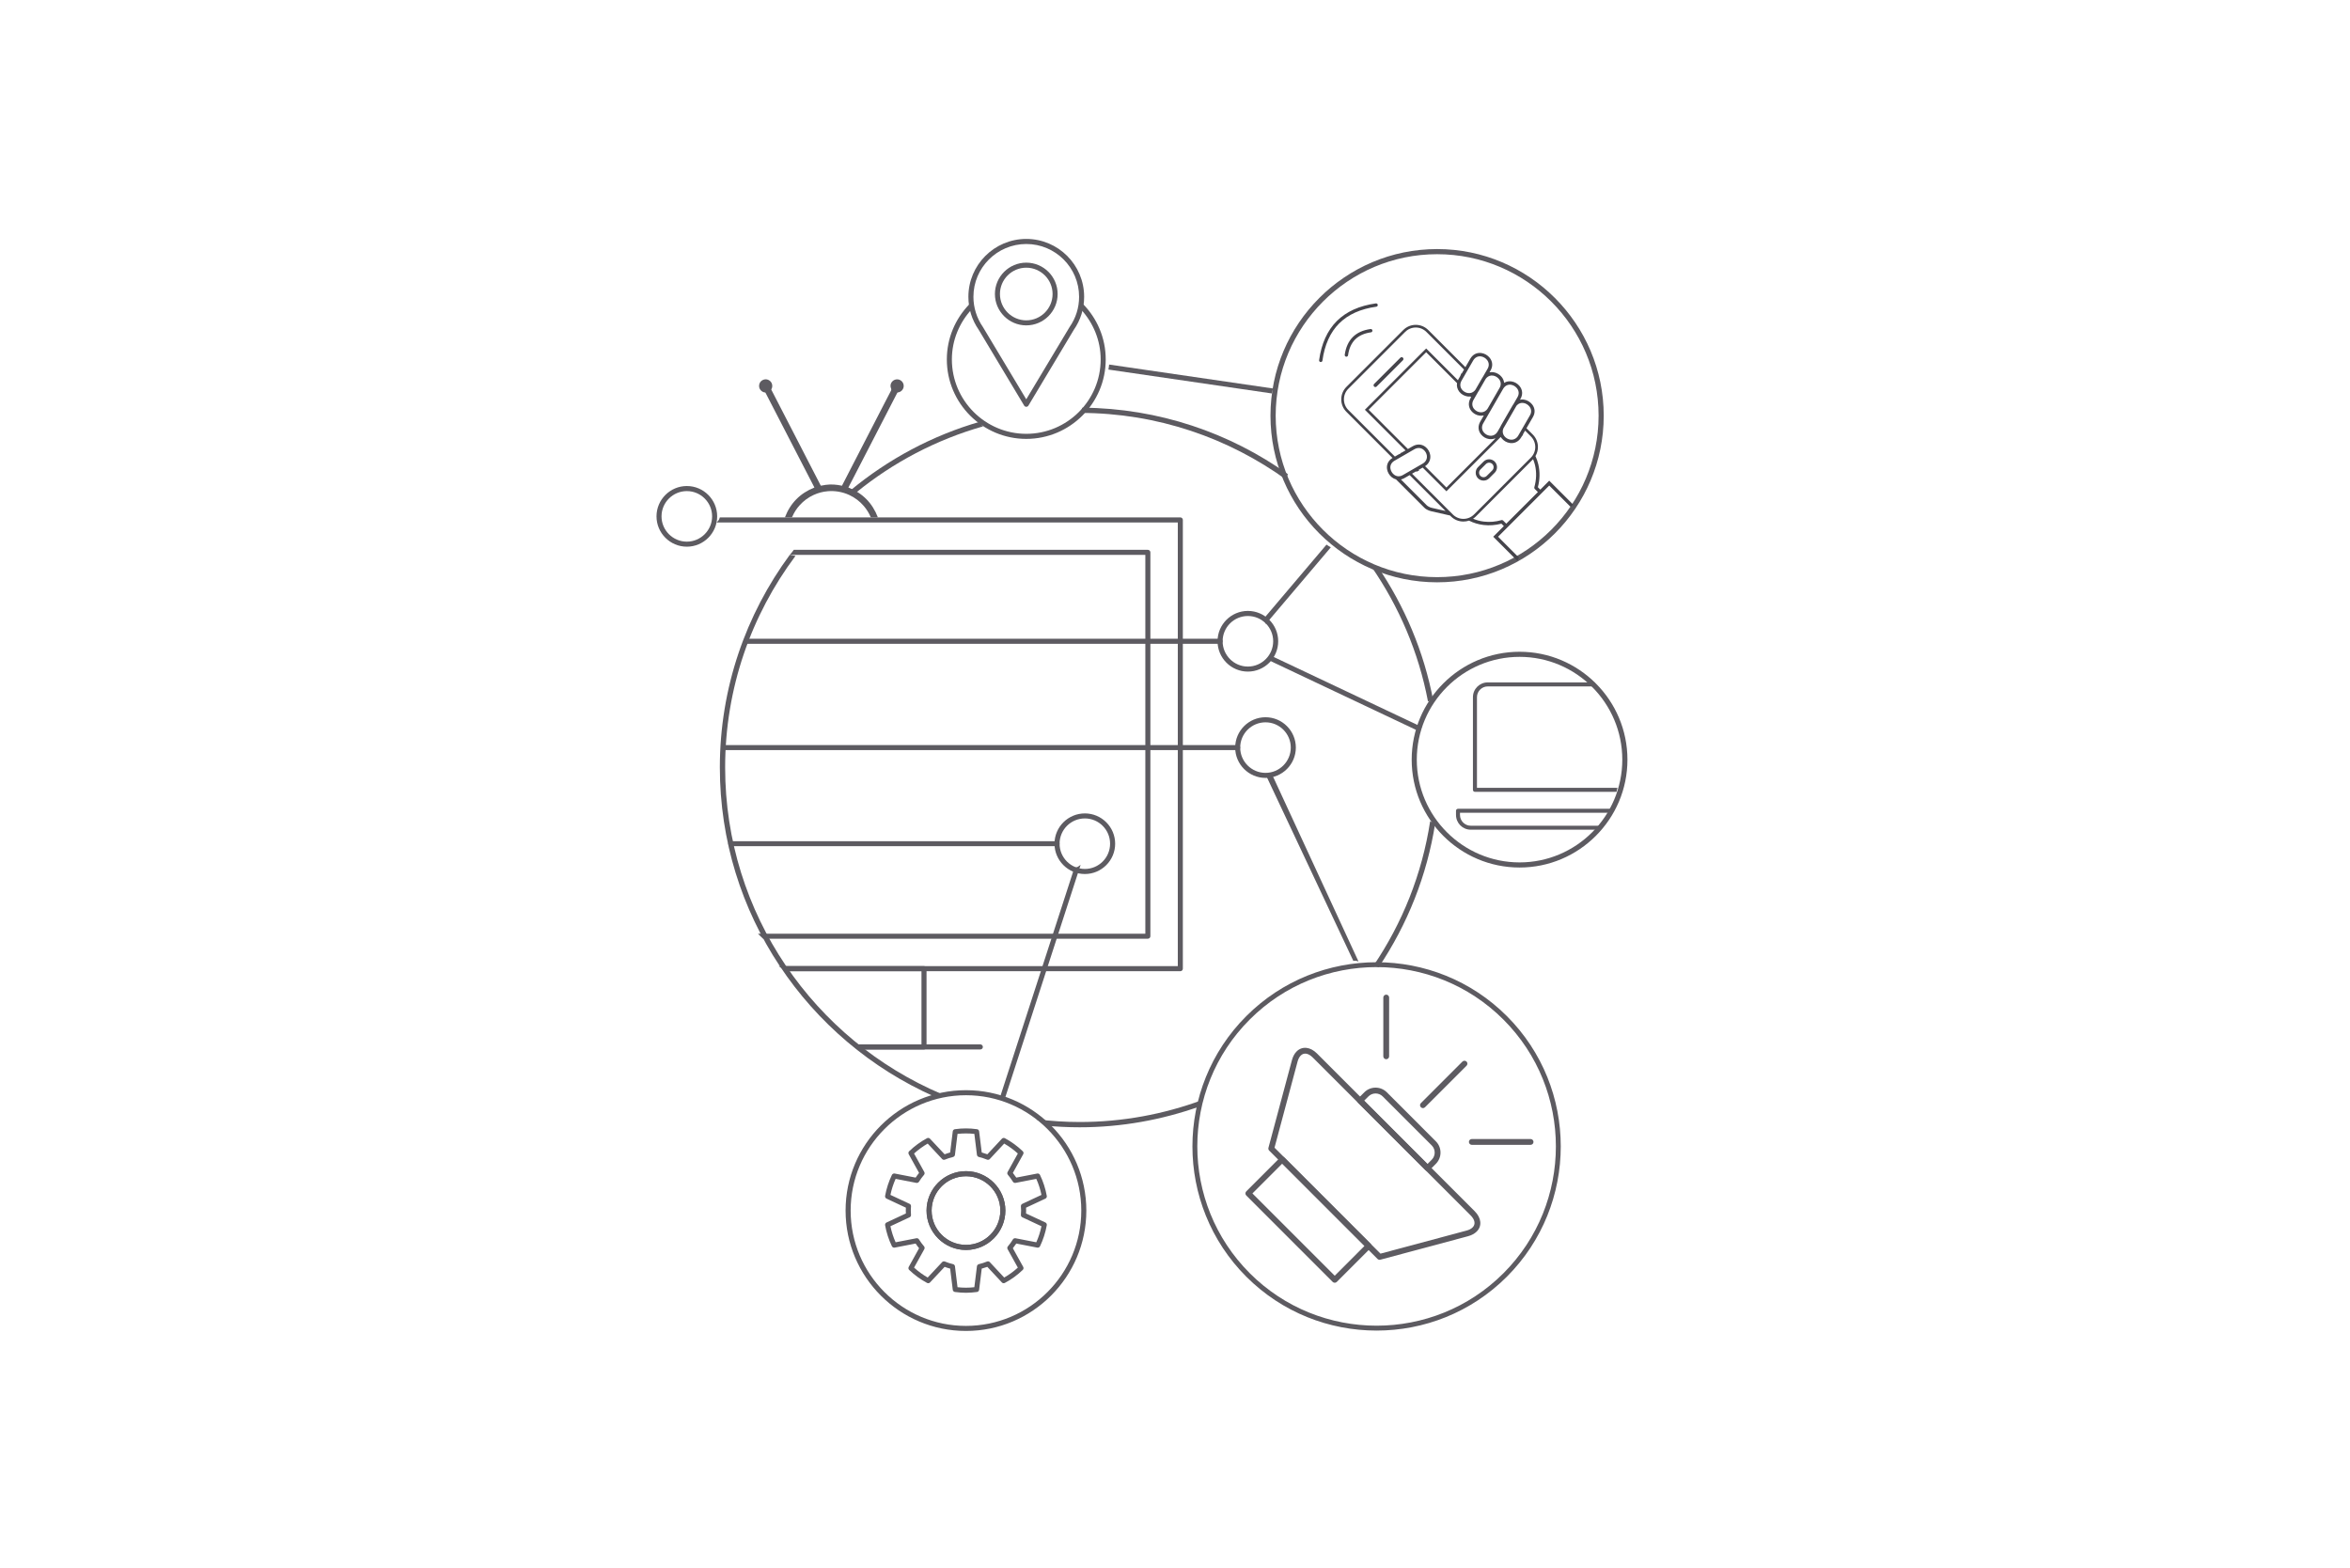 <?xml version="1.0" encoding="utf-8"?>
<!-- Generator: Adobe Illustrator 16.0.0, SVG Export Plug-In . SVG Version: 6.00 Build 0)  -->
<!DOCTYPE svg PUBLIC "-//W3C//DTD SVG 1.1//EN" "http://www.w3.org/Graphics/SVG/1.1/DTD/svg11.dtd">
<svg version="1.1" id="Seguranca_1_" xmlns="http://www.w3.org/2000/svg" xmlns:xlink="http://www.w3.org/1999/xlink" x="0px"
	 y="0px" width="970px" height="647px" viewBox="0 0 970 647" enable-background="new 0 0 970 647" xml:space="preserve">
<rect fill="none" width="970" height="647"/>
<g>
	<g>
		<g>
			<g>
				<path fill="#5D5B61" d="M487.197,213.548h-190.07c-0.132,0.537-0.362,1.086-0.844,1.572c-0.183,0.166-0.362,0.333-0.515,0.524
					h190.388V398.77H321.366c0.646,0.414,1.311,0.784,1.959,1.235c0.366,0.23,0.617,0.54,0.847,0.861h163.025
					c0.561,0,1.042-0.479,1.042-1.059V214.583C488.239,214.017,487.758,213.548,487.197,213.548z"/>
			</g>
			<g>
				<path fill="#5D5B61" d="M473.793,226.94H327.648c-0.512,0.704-1.044,1.418-1.638,2.07h146.748v156.371H312.871
					c0.657,0.729,1.397,1.367,2.108,2.069h158.814c0.582,0,1.045-0.459,1.045-1.033V227.976
					C474.838,227.401,474.375,226.94,473.793,226.94z"/>
			</g>
			<g>
				<path fill="#5D5B61" d="M381.406,398.77h-59.181c0.102,0.174,0.226,0.317,0.302,0.542c0.703,0.496,1.41,1,2.053,1.555h55.773
					v30.2h-25.669c0.741,0.601,1.36,1.291,1.849,2.089h24.874c0.558,0,1.034-0.461,1.034-1.038v-32.31
					C382.44,399.22,381.964,398.77,381.406,398.77z"/>
			</g>
			<g>
				<path fill="#5D5B61" d="M503.608,265.726H308.534c-0.576,0-1.035-0.482-1.035-1.052c0-0.584,0.459-1.036,1.035-1.036h195.074
					c0.575,0,1.052,0.452,1.052,1.036C504.66,265.244,504.184,265.726,503.608,265.726z"/>
			</g>
			<g>
				<path fill="#5D5B61" d="M510.881,309.609H299.367c-0.579,0-1.039-0.477-1.039-1.052c0-0.583,0.46-1.035,1.039-1.035h211.514
					c0.587,0,1.029,0.451,1.029,1.035C511.91,309.132,511.468,309.609,510.881,309.609z"/>
			</g>
			<g>
				<path fill="#5D5B61" d="M436.301,349.263H301.638c-0.579,0-1.04-0.442-1.04-1.027c0-0.583,0.461-1.035,1.04-1.035h134.663
					c0.575,0,1.057,0.452,1.057,1.035C437.357,348.82,436.876,349.263,436.301,349.263z"/>
			</g>
			<g>
				<path fill="#5D5B61" d="M404.649,431.066h-52.674c0.923,0.713,1.86,1.372,2.785,2.089h49.889c0.577,0,1.045-0.461,1.045-1.038
					C405.694,431.549,405.227,431.066,404.649,431.066z"/>
			</g>
			<g>
				<path fill="#5D5B61" d="M524.719,318.929c-0.565,0.605-1.2,1.155-1.877,1.683l35.777,76.014c0.102-0.03,0.204-0.041,0.306-0.067
					c0.694-0.076,1.291,0.076,1.827,0.303L524.719,318.929z"/>
			</g>
			<path fill="#5D5B61" d="M525.447,160.391c0-0.025,0.018-0.025,0.027-0.042l-67.662-9.883c-0.12,0.678-0.115,1.41-0.298,2.07
				l67.456,9.854C525.141,161.712,525.256,161.06,525.447,160.391z"/>
			<path fill="#5D5B61" d="M522.509,257.525l26.811-31.624c-0.597-0.366-1.223-0.699-1.788-1.111l-26.446,31.193
				C521.716,256.299,522.25,256.797,522.509,257.525z"/>
			<g>
				<path fill="#5D5B61" d="M445.016,357.682c-0.528,0.306-1.039,0.411-1.525,0.419l-30.798,95.024
					c0.729-0.404,1.517-0.451,2.292-0.321l31.058-95.856C445.701,357.194,445.396,357.459,445.016,357.682z"/>
			</g>
			<g>
				<path fill="#5D5B61" d="M447,125.443c0,0.491-0.127,0.998-0.315,1.445c-0.075,0.358-0.204,0.673-0.366,0.971
					c4.925,5.453,8,12.592,8,20.507c0,16.927-13.767,30.691-30.712,30.691c-16.927,0-30.704-13.764-30.704-30.691
					c0-8.06,3.186-15.348,8.276-20.813c-0.626-0.478-1.019-1.112-1.155-1.879c-5.673,5.896-9.201,13.87-9.201,22.692
					c0,18.065,14.709,32.782,32.783,32.782c18.086,0,32.8-14.717,32.8-32.782C456.406,139.438,452.794,131.353,447,125.443z"/>
			</g>
			<g>
				<path fill="#5D5B61" d="M398.722,549.344c-27.403,0-49.693-22.293-49.693-49.688c0-27.405,22.29-49.686,49.693-49.686
					c27.38,0,49.678,22.28,49.678,49.686C448.399,527.051,426.102,549.344,398.722,549.344z M398.722,452.051
					c-26.265,0-47.603,21.375-47.603,47.605c0,26.232,21.338,47.603,47.603,47.603c26.243,0,47.597-21.37,47.597-47.603
					C446.318,473.426,424.965,452.051,398.722,452.051z"/>
			</g>
			<g>
				<path fill="#5D5B61" d="M515.081,277.197c-6.901,0-12.521-5.615-12.521-12.523c0-6.897,5.62-12.52,12.521-12.52
					c6.903,0,12.515,5.623,12.515,12.52C527.596,271.582,521.984,277.197,515.081,277.197z M515.081,254.254
					c-5.762,0-10.421,4.669-10.421,10.42c0,5.75,4.659,10.444,10.421,10.444c5.753,0,10.445-4.694,10.445-10.444
					C525.526,258.923,520.834,254.254,515.081,254.254z"/>
			</g>
			<g>
				<path fill="#5D5B61" d="M522.364,321.077c-6.9,0-12.523-5.61-12.523-12.52c0-6.901,5.623-12.52,12.523-12.52
					c6.892,0,12.516,5.619,12.516,12.52C534.88,315.467,529.256,321.077,522.364,321.077z M522.364,298.134
					c-5.759,0-10.454,4.672-10.454,10.423c0,5.747,4.695,10.44,10.454,10.44c5.737,0,10.428-4.694,10.428-10.44
					C532.792,302.806,528.102,298.134,522.364,298.134z"/>
			</g>
			<g>
				<path fill="#5D5B61" d="M447.79,360.748c-6.905,0-12.528-5.623-12.528-12.513c0-6.897,5.624-12.504,12.528-12.504
					c6.897,0,12.51,5.606,12.51,12.504C460.3,355.125,454.687,360.748,447.79,360.748z M447.79,337.804
					c-5.763,0-10.432,4.67-10.432,10.432c0,5.752,4.669,10.42,10.432,10.42c5.746,0,10.417-4.668,10.417-10.42
					C458.207,342.474,453.535,337.804,447.79,337.804z"/>
			</g>
			<g>
				<g>
					<path fill="#5D5B61" d="M398.722,533.589c-1.476,0-3.008-0.139-4.555-0.33c-0.464-0.066-0.848-0.439-0.898-0.903l-1.078-8.742
						c-0.778-0.21-1.545-0.442-2.283-0.724l-6.027,6.429c-0.314,0.344-0.83,0.422-1.243,0.189c-2.675-1.418-5.137-3.223-7.357-5.349
						c-0.336-0.316-0.412-0.844-0.186-1.258l4.271-7.696c-0.51-0.618-0.991-1.278-1.417-1.938l-8.669,1.681
						c-0.452,0.082-0.928-0.146-1.133-0.568c-1.313-2.728-2.258-5.636-2.807-8.665c-0.071-0.472,0.157-0.948,0.601-1.142
						l7.979-3.722c-0.021-0.394-0.038-0.777-0.038-1.194s0.017-0.799,0.038-1.195l-7.979-3.736c-0.443-0.2-0.672-0.651-0.601-1.125
						c0.549-3.02,1.494-5.926,2.807-8.66c0.205-0.422,0.682-0.652,1.133-0.575l8.669,1.683c0.426-0.651,0.907-1.312,1.413-1.942
						l-4.267-7.702c-0.227-0.421-0.151-0.928,0.186-1.247c2.221-2.126,4.683-3.932,7.357-5.368c0.427-0.218,0.938-0.136,1.243,0.222
						l6.027,6.42c0.742-0.286,1.505-0.524,2.283-0.755l1.078-8.719c0.051-0.478,0.435-0.836,0.898-0.887
						c3.046-0.436,6.059-0.436,9.1,0c0.465,0.051,0.835,0.409,0.881,0.887l1.082,8.719c0.784,0.23,1.543,0.469,2.31,0.755
						l6.001-6.42c0.319-0.357,0.832-0.439,1.249-0.222c2.667,1.437,5.155,3.242,7.361,5.368c0.354,0.319,0.418,0.826,0.196,1.247
						l-4.269,7.702c0.503,0.631,0.98,1.291,1.415,1.942l8.659-1.683c0.455-0.077,0.921,0.153,1.125,0.575
						c1.315,2.734,2.252,5.637,2.802,8.66c0.099,0.474-0.157,0.925-0.575,1.125l-7.989,3.736c0.024,0.396,0.033,0.778,0.033,1.195
						s-0.009,0.801-0.033,1.194l7.989,3.722c0.418,0.193,0.674,0.67,0.575,1.142c-0.55,3.029-1.487,5.938-2.79,8.665
						c-0.204,0.422-0.683,0.65-1.138,0.568l-8.659-1.681c-0.435,0.66-0.903,1.286-1.415,1.938l4.269,7.696
						c0.222,0.414,0.157,0.941-0.196,1.258c-2.206,2.126-4.693,3.931-7.361,5.349c-0.417,0.25-0.929,0.154-1.249-0.189l-6.001-6.429
						c-0.767,0.281-1.516,0.514-2.31,0.724l-1.082,8.742c-0.046,0.464-0.416,0.837-0.881,0.903
						C401.728,533.45,400.2,533.589,398.722,533.589z M395.236,531.286c2.364,0.268,4.601,0.268,6.944,0l1.069-8.648
						c0.054-0.409,0.383-0.774,0.805-0.869c1.15-0.259,2.282-0.643,3.356-1.072c0.388-0.168,0.861-0.076,1.154,0.246l5.935,6.354
						c2.01-1.14,3.9-2.516,5.63-4.096l-4.221-7.607c-0.217-0.389-0.167-0.849,0.124-1.178c0.784-0.911,1.473-1.873,2.062-2.862
						c0.23-0.358,0.672-0.549,1.1-0.468l8.553,1.657c0.954-2.105,1.662-4.328,2.129-6.619l-7.885-3.686
						c-0.397-0.167-0.626-0.588-0.602-1.027c0.042-0.578,0.086-1.159,0.086-1.755c0-0.595-0.043-1.18-0.086-1.755
						c-0.024-0.439,0.204-0.849,0.602-1.025l7.885-3.686c-0.468-2.309-1.176-4.515-2.129-6.62l-8.553,1.658
						c-0.428,0.075-0.869-0.112-1.082-0.46c-0.61-1.005-1.305-1.947-2.079-2.862c-0.291-0.342-0.341-0.802-0.124-1.169l4.221-7.625
						c-1.73-1.579-3.621-2.947-5.63-4.103l-5.935,6.362c-0.293,0.335-0.767,0.414-1.154,0.259c-1.104-0.46-2.207-0.813-3.356-1.086
						c-0.422-0.119-0.751-0.46-0.805-0.894l-1.069-8.645c-2.323-0.246-4.604-0.246-6.944,0l-1.064,8.645
						c-0.051,0.434-0.37,0.774-0.792,0.894c-1.139,0.272-2.27,0.626-3.349,1.086c-0.41,0.155-0.869,0.076-1.16-0.259l-5.95-6.362
						c-1.999,1.155-3.881,2.523-5.627,4.103l4.226,7.625c0.205,0.367,0.167,0.827-0.114,1.169c-0.772,0.903-1.471,1.857-2.092,2.862
						c-0.218,0.348-0.655,0.535-1.065,0.46l-8.566-1.658c-0.94,2.105-1.67,4.328-2.138,6.62l7.901,3.686
						c0.393,0.177,0.626,0.586,0.588,1.008c-0.034,0.593-0.077,1.178-0.077,1.772c0,0.596,0.043,1.177,0.077,1.774
						c0.038,0.42-0.195,0.841-0.588,1.008l-7.901,3.686c0.468,2.291,1.197,4.514,2.138,6.619l8.566-1.657
						c0.41-0.081,0.848,0.109,1.065,0.468c0.621,0.989,1.312,1.951,2.1,2.862c0.274,0.329,0.312,0.789,0.106,1.178l-4.226,7.607
						c1.746,1.58,3.628,2.956,5.627,4.096l5.95-6.354c0.291-0.322,0.75-0.414,1.16-0.246c1.057,0.43,2.19,0.813,3.349,1.072
						c0.422,0.095,0.741,0.46,0.792,0.869L395.236,531.286z M398.722,515.92c-8.972,0-16.273-7.3-16.273-16.264
						c0-8.967,7.301-16.267,16.273-16.267c8.949,0,16.263,7.3,16.263,16.267C414.984,508.62,407.671,515.92,398.722,515.92z
						 M398.722,485.487c-7.834,0-14.181,6.348-14.181,14.169c0,7.813,6.347,14.168,14.181,14.168c7.816,0,14.18-6.355,14.18-14.168
						C412.901,491.835,406.538,485.487,398.722,485.487z"/>
				</g>
				<g>
					<path fill="#5D5B61" d="M398.722,515.92c-8.972,0-16.273-7.3-16.273-16.264c0-8.967,7.301-16.267,16.273-16.267
						c8.949,0,16.263,7.3,16.263,16.267C414.984,508.62,407.671,515.92,398.722,515.92z M398.722,485.487
						c-7.834,0-14.181,6.348-14.181,14.169c0,7.813,6.347,14.168,14.181,14.168c7.816,0,14.18-6.355,14.18-14.168
						C412.901,491.835,406.538,485.487,398.722,485.487z"/>
				</g>
			</g>
			<g>
				<path fill="#5D5B61" d="M423.606,167.896L423.606,167.896c-0.362,0-0.707-0.188-0.878-0.507l-18.776-31.313
					c-2.752-3.957-4.234-8.664-4.234-13.576c0-13.166,10.718-23.884,23.889-23.884c13.193,0,23.889,10.718,23.889,23.884
					c0,4.912-1.466,9.62-4.26,13.622l-18.729,31.268C424.321,167.709,423.981,167.896,423.606,167.896z M423.606,100.708
					c-12.021,0-21.81,9.772-21.81,21.792c0,4.464,1.355,8.776,3.897,12.448l17.912,29.865l17.883-29.826
					c2.59-3.71,3.927-8.009,3.927-12.486C445.416,110.479,435.649,100.708,423.606,100.708z"/>
			</g>
			<g>
				<path fill="#5D5B61" d="M423.606,134.296c-7.132,0-12.938-5.802-12.938-12.944c0-7.141,5.806-12.947,12.938-12.947
					c7.148,0,12.948,5.806,12.948,12.947C436.555,128.494,430.755,134.296,423.606,134.296z M423.606,110.488
					c-5.985,0-10.861,4.874-10.861,10.864c0,5.984,4.876,10.87,10.861,10.87c5.989,0,10.862-4.886,10.862-10.87
					C434.469,115.362,429.596,110.488,423.606,110.488z"/>
			</g>
			<g>
				<g>
					<path fill="#5D5B61" d="M514.433,419.388c29.644-29.645,77.91-29.645,107.566,0.013c29.645,29.642,29.636,77.902-0.008,107.544
						c-29.657,29.656-77.907,29.656-107.549,0.013C484.784,497.303,484.776,449.042,514.433,419.388z M620.567,525.525
						c28.866-28.867,28.866-75.831,0-104.694c-28.872-28.872-75.856-28.894-104.721-0.026
						c-28.859,28.856-28.847,75.846,0.025,104.718C544.74,554.391,591.71,554.382,620.567,525.525z"/>
				</g>
			</g>
			<g>
				<g>
					<path fill="#5D5B61" d="M627.231,358.063c-24.555,0-44.534-19.969-44.534-44.513c0-24.563,19.979-44.541,44.534-44.541
						c24.542,0,44.521,19.978,44.521,44.541C671.752,338.095,651.773,358.063,627.231,358.063z M627.231,271.113
						c-23.389,0-42.429,19.029-42.429,42.437c0,23.368,19.04,42.401,42.429,42.401c23.38,0,42.398-19.033,42.398-42.401
						C669.63,290.143,650.611,271.113,627.231,271.113z"/>
				</g>
			</g>
			<g>
				<g>
					<path fill="#5D5B61" d="M593.201,240.347c-37.944,0-68.793-30.849-68.793-68.774c0-37.902,30.849-68.773,68.793-68.773
						c37.914,0,68.763,30.871,68.763,68.773C661.964,209.498,631.115,240.347,593.201,240.347z M593.201,104.921
						c-36.76,0-66.642,29.898-66.642,66.651c0,36.75,29.882,66.644,66.642,66.644c36.738,0,66.642-29.894,66.642-66.644
						C659.843,134.819,629.939,104.921,593.201,104.921z"/>
				</g>
			</g>
			<g>
				<g>
					<g>
						<path fill="#5D5B61" d="M609.548,508.3c-0.892,0.883-2.096,1.542-3.595,1.942l-36.191,9.695
							c-0.412,0.115-0.854-0.013-1.164-0.311l-44.713-44.718c-0.307-0.31-0.422-0.746-0.314-1.165l9.703-36.194
							c0.399-1.491,1.057-2.696,1.934-3.577c2.262-2.26,5.624-1.926,8.371,0.822l65.135,65.14
							C611.467,502.685,611.802,506.047,609.548,508.3z M569.813,517.433l35.519-9.517c1.073-0.275,1.942-0.741,2.514-1.316
							c1.3-1.299,0.987-3.151-0.831-4.972l-65.135-65.135c-1.817-1.814-3.677-2.128-4.977-0.825
							c-0.575,0.574-1.027,1.443-1.312,2.509l-9.512,35.518L569.813,517.433z"/>
					</g>
					<g>
						<path fill="#5D5B61" d="M565.783,515.094L551.785,529.1c-0.469,0.466-1.229,0.469-1.708-0.007l-35.658-35.659
							c-0.472-0.472-0.468-1.232,0-1.701l13.997-14c0.466-0.468,1.229-0.473,1.701,0l35.662,35.661
							C566.252,513.867,566.252,514.63,565.783,515.094z M550.929,526.549l12.296-12.3l-33.972-33.967l-12.292,12.299
							L550.929,526.549z"/>
					</g>
					<g>
						<path fill="#5D5B61" d="M592.671,480.369l-2.607,2.606c-0.469,0.469-1.23,0.474-1.701,0l-27.828-27.828
							c-0.473-0.468-0.463-1.228-0.003-1.7l2.611-2.607c2.56-2.562,6.729-2.562,9.295,0l20.233,20.238
							C595.24,473.643,595.231,477.809,592.671,480.369z M589.207,480.434l1.764-1.765c1.624-1.622,1.624-4.273,0.003-5.896
							l-20.24-20.233c-1.622-1.623-4.269-1.623-5.893,0l-1.759,1.759L589.207,480.434z"/>
					</g>
					<path fill="#5D5B61" d="M631.776,472.523l-24.26,0.008c-0.661-0.004-1.197-0.55-1.2-1.21c0.003-0.665,0.544-1.2,1.2-1.196
						h24.26c0.655-0.004,1.204,0.536,1.196,1.196C632.976,471.981,632.437,472.527,631.776,472.523z"/>
					<path fill="#5D5B61" d="M605.344,439.872l-17.155,17.145c-0.473,0.474-1.225,0.465-1.693-0.007
						c-0.469-0.466-0.483-1.224-0.008-1.691l17.147-17.15c0.479-0.477,1.236-0.465,1.709,0
						C605.815,438.641,605.815,439.391,605.344,439.872z"/>
					<path fill="#5D5B61" d="M573.387,411.736l-0.006,24.255c0.01,0.66-0.527,1.202-1.194,1.202
						c-0.665,0.003-1.202-0.539-1.202-1.202v-24.259c0-0.656,0.537-1.198,1.207-1.198
						C572.854,410.534,573.391,411.076,573.387,411.736z"/>
				</g>
			</g>
			<g>
				<path fill="#5D5B61" d="M283.509,225.641c-6.899,0-12.524-5.609-12.524-12.518c0-6.901,5.625-12.52,12.524-12.52
					c6.893,0,12.515,5.618,12.515,12.52C296.023,220.031,290.401,225.641,283.509,225.641z M283.509,202.698
					c-5.76,0-10.454,4.674-10.454,10.425c0,5.746,4.694,10.44,10.454,10.44c5.737,0,10.428-4.694,10.428-10.44
					C293.937,207.372,289.246,202.698,283.509,202.698z"/>
			</g>
			<g>
				<path fill="#45444B" d="M578.555,147.42l-0.033-0.004c-0.185,0.008-0.36,0.09-0.494,0.222l-10.847,10.841
					c-0.138,0.141-0.212,0.311-0.217,0.502v0.03c0,0.195,0.079,0.384,0.217,0.528c0.146,0.137,0.332,0.212,0.527,0.212h0.035
					c0.182-0.009,0.361-0.084,0.494-0.217l10.852-10.85c0.13-0.127,0.207-0.306,0.207-0.499l0.005-0.021
					c0-0.2-0.073-0.388-0.223-0.524C578.943,147.497,578.759,147.42,578.555,147.42z"/>
				<path fill="#45444B" d="M614.659,189.565c-0.872,0-1.688,0.336-2.305,0.955l-2.291,2.287c-0.604,0.606-0.939,1.41-0.939,2.275
					v0.029c-0.007,0.87,0.335,1.688,0.939,2.301c0.613,0.609,1.421,0.942,2.291,0.95h0.017c0.873,0,1.687-0.336,2.298-0.946
					l2.291-2.296c0.609-0.609,0.949-1.423,0.949-2.3c-0.003-0.874-0.34-1.691-0.949-2.3
					C616.352,189.907,615.529,189.569,614.659,189.565z M616.512,192.824c-0.004,0.495-0.194,0.959-0.544,1.313l-2.293,2.284
					c-0.344,0.349-0.809,0.541-1.291,0.545h-0.021c-0.493,0.004-0.957-0.192-1.304-0.545c-0.352-0.341-0.544-0.809-0.544-1.309
					c0-0.498,0.192-0.958,0.541-1.312l2.292-2.292c0.35-0.345,0.814-0.532,1.312-0.541h0.03c0.483,0.013,0.937,0.201,1.278,0.537
					C616.32,191.857,616.512,192.321,616.512,192.824z"/>
				<g>
					<path fill="#45444B" d="M565.705,135.805c-3.082,0.42-5.545,1.542-7.319,3.317c-1.779,1.776-2.897,4.243-3.325,7.327
						c-0.021,0.183,0.021,0.363,0.138,0.511c0.105,0.148,0.267,0.243,0.446,0.269c0.222,0.03,0.435-0.047,0.585-0.2
						c0.11-0.102,0.179-0.239,0.2-0.388c0.384-2.777,1.37-4.979,2.931-6.539c1.563-1.563,3.76-2.547,6.542-2.939
						c0.146-0.017,0.281-0.085,0.389-0.188l0,0c0.153-0.157,0.225-0.366,0.196-0.588
						C566.437,136.012,566.091,135.753,565.705,135.805z"/>
					<path fill="#45444B" d="M567.913,125.227c-6.811,0.946-12.238,3.396-16.136,7.296c-3.893,3.89-6.348,9.322-7.292,16.128
						c-0.052,0.379,0.213,0.728,0.581,0.775c0.223,0.035,0.436-0.038,0.594-0.195c0.104-0.103,0.176-0.238,0.196-0.389
						c0.895-6.503,3.217-11.667,6.897-15.344c3.685-3.684,8.847-6.005,15.351-6.908c0.15-0.017,0.282-0.085,0.388-0.196
						c0.159-0.153,0.226-0.362,0.198-0.58C568.639,125.443,568.288,125.176,567.913,125.227z"/>
				</g>
				<path fill="#45444B" d="M584.386,134.079c-1.955,0-3.786,0.763-5.154,2.129l-23.476,23.476c-1.372,1.371-2.13,3.199-2.13,5.154
					c0,1.951,0.758,3.778,2.13,5.146l19.024,19.033l-0.081,0.047c-1.652,1.03-2.449,2.704-2.177,4.536
					c0.098,0.651,0.323,1.278,0.665,1.871c0.331,0.579,0.787,1.094,1.289,1.503c0.525,0.418,1.104,0.712,1.712,0.877l0.026,0.004
					l11.669,11.664c0.156,0.171,0.346,0.319,0.534,0.465c0.188,0.127,0.385,0.247,0.597,0.357c0.256,0.141,0.526,0.273,0.806,0.379
					c0.295,0.114,0.593,0.208,0.9,0.277l7.828,1.78l0.355,0.363c1.366,1.367,3.197,2.121,5.148,2.121
					c0.775,0,1.545-0.124,2.289-0.367l0.028-0.004l0.03,0.013c1.856,0.941,3.867,1.533,5.971,1.78
					c2.43,0.29,4.887,0.103,7.318-0.528l0.044-0.017l1.002,1.005l-4.384,4.384l9.929,9.938c0.056-0.153,0.166-0.259,0.265-0.371
					c0.072-0.383,0.252-0.673,0.516-0.851l-8.708-8.716l21.119-21.128l8.688,8.685c0.138-0.021,0.278-0.039,0.425-0.021
					c0.217-0.336,0.526-0.584,0.92-0.631l-10.033-10.036l-3.688,3.698l-0.996-1.001l0.007-0.046
					c0.827-3.118,0.884-6.369,0.172-9.389c-0.269-1.146-0.661-2.274-1.167-3.378l-0.018-0.033l0.018-0.03
					c0.66-1.121,1.01-2.402,1.01-3.706c0-1.955-0.759-3.787-2.125-5.154l-2.607-2.606l2.67-4.627
					c1.022-1.764,0.895-3.672-0.354-5.243c-0.405-0.503-0.924-0.946-1.504-1.287c-0.578-0.341-1.226-0.57-1.869-0.664
					c-0.489-0.069-0.989-0.069-1.463,0.017l-0.166,0.026l0.218-0.366c1.015-1.764,0.892-3.676-0.356-5.244
					c-0.404-0.507-0.93-0.954-1.504-1.29c-0.584-0.341-1.228-0.563-1.862-0.656c-1.058-0.154-2.068,0.03-2.935,0.549l-0.099,0.06
					l-0.009-0.119c-0.105-0.826-0.451-1.631-1.008-2.326c-0.404-0.511-0.921-0.954-1.496-1.286c-0.579-0.34-1.231-0.57-1.87-0.665
					c-0.507-0.076-1.014-0.063-1.504,0.017l-0.156,0.026l0.439-0.762c1.021-1.769,0.893-3.682-0.354-5.245
					c-0.406-0.505-0.925-0.953-1.505-1.29c-0.579-0.336-1.223-0.567-1.864-0.66c-1.444-0.213-2.79,0.222-3.797,1.227
					c-0.317,0.32-0.609,0.703-0.853,1.125l-2.005,3.476l-15.335-15.331C588.163,134.842,586.332,134.083,584.386,134.079z
					 M575.365,195.87c-0.381-0.307-0.708-0.689-0.951-1.111c-0.257-0.431-0.422-0.899-0.489-1.368
					c-0.201-1.303,0.417-2.496,1.66-3.215l8.241-4.763c1.278-0.736,2.629-0.673,3.702,0.171c0.376,0.297,0.704,0.677,0.956,1.099
					c0.241,0.431,0.409,0.903,0.48,1.367c0.146,1.015-0.18,1.959-0.894,2.676c-0.235,0.233-0.507,0.443-0.819,0.626l-8.242,4.752
					C577.78,196.82,576.441,196.734,575.365,195.87z M606.937,163.65l0.29,0.285l-0.217,0.379c-1.041,1.803-0.938,3.728,0.281,5.282
					c0.4,0.511,0.918,0.963,1.506,1.299c0.573,0.333,1.229,0.558,1.876,0.652c0.557,0.072,1.108,0.06,1.636-0.048l0.167-0.033
					l-1.458,2.521c-1.044,1.807-0.941,3.736,0.281,5.287c0.396,0.515,0.92,0.958,1.499,1.299c0.584,0.333,1.232,0.559,1.879,0.647
					c0.853,0.12,1.704,0.018,2.448-0.302l0.087,0.12l-20.185,20.186l-8.808-8.817l0.073-0.046c1.565-1.045,2.316-2.706,2.064-4.507
					c-0.093-0.647-0.322-1.3-0.66-1.87c-0.332-0.584-0.779-1.107-1.297-1.512c-1.549-1.223-3.469-1.316-5.28-0.281l-1.98,1.141
					l-16.207-16.208l23.739-23.735l12.744,12.745l-0.005,0.033c-0.2,1.239,0.13,2.484,0.934,3.514
					c0.399,0.516,0.925,0.963,1.507,1.295c0.577,0.336,1.229,0.558,1.876,0.656c0.387,0.052,0.778,0.06,1.175,0.018H606.937z
					 M591.029,209.621c-0.234-0.056-0.472-0.12-0.692-0.204c-0.215-0.095-0.432-0.201-0.64-0.316l-0.043-0.031
					c-0.145-0.059-0.279-0.148-0.412-0.237c-0.118-0.086-0.248-0.192-0.36-0.307l-10.621-10.624l0.123-0.035
					c0.456-0.111,0.907-0.293,1.333-0.542l2.137-1.23l14.813,14.811L591.029,209.621z M632.844,189.638
					c0.321,0.771,0.571,1.559,0.759,2.343c0.685,2.939,0.585,6.091-0.289,9.129c-0.069,0.238,0,0.507,0.177,0.695l1.297,1.291
					l-13.054,13.047l-1.289-1.29c-0.195-0.196-0.479-0.264-0.737-0.167c-2.381,0.682-4.797,0.881-7.169,0.6
					c-1.508-0.169-2.99-0.554-4.389-1.137l-0.132-0.051l0.12-0.081c0.38-0.265,0.744-0.554,1.068-0.877l23.604-23.616
					L632.844,189.638z M631.901,180.135c1.159,1.162,1.804,2.708,1.807,4.371c-0.003,1.657-0.647,3.203-1.807,4.37l-23.478,23.479
					c-1.164,1.163-2.714,1.806-4.371,1.806s-3.202-0.643-4.37-1.806l-16.834-16.839l1.695-0.979l0.171,0.162
					c0.066-0.042,0.156-0.05,0.232-0.085c0.24-0.217,0.551-0.327,0.888-0.35l-0.304-0.297l1.703-0.979l9.793,9.793l22.442-22.441
					l0.041,0.085c0.117,0.171,0.223,0.325,0.334,0.474c0.404,0.511,0.919,0.962,1.504,1.294c0.577,0.332,1.229,0.563,1.878,0.651
					c1.466,0.213,2.826-0.239,3.847-1.256c0.305-0.311,0.592-0.669,0.831-1.078l0.046-0.086l0.033,0.035
					c0.112-0.417,0.376-0.695,0.716-0.848l-0.174-0.17l0.983-1.703L631.901,180.135z M628.819,166.325
					c0.455,0.063,0.933,0.234,1.358,0.481c0.422,0.25,0.813,0.579,1.111,0.954c0.86,1.09,0.955,2.419,0.234,3.651l-4.81,8.336
					c-0.179,0.311-0.387,0.588-0.622,0.818c-0.714,0.711-1.656,1.031-2.666,0.89c-0.469-0.073-0.94-0.239-1.371-0.49
					c-0.427-0.239-0.802-0.571-1.104-0.94c-0.711-0.913-0.873-2.028-0.438-3.132l5.436-9.418c0.084-0.107,0.176-0.209,0.264-0.289
					C626.906,166.482,627.833,166.176,628.819,166.325z M625.042,159.288c0.421,0.251,0.804,0.583,1.111,0.958
					c0.855,1.082,0.94,2.416,0.229,3.65l-1.594,2.765c-0.161,0.208-0.299,0.409-0.412,0.623l-4.814,8.331
					c-0.124,0.213-0.235,0.434-0.328,0.669l-1.064,1.835c-0.176,0.316-0.394,0.589-0.623,0.818c-0.711,0.724-1.663,1.035-2.67,0.895
					c-0.469-0.072-0.941-0.238-1.367-0.481c-0.426-0.248-0.805-0.571-1.099-0.954c-0.852-1.073-0.913-2.424-0.175-3.693
					l8.212-14.228c0.729-1.251,1.921-1.862,3.224-1.674C624.137,158.874,624.607,159.042,625.042,159.288z M617.631,155.509
					c0.429,0.251,0.806,0.58,1.106,0.955c0.864,1.082,0.952,2.41,0.234,3.646l-4.807,8.34c-0.179,0.307-0.392,0.58-0.621,0.81
					c-0.714,0.715-1.671,1.031-2.676,0.886c-0.461-0.064-0.941-0.23-1.368-0.478c-0.429-0.242-0.808-0.575-1.102-0.949
					c-0.837-1.074-0.903-2.42-0.164-3.693l1.943-3.386c0.103-0.141,0.188-0.273,0.266-0.405l2.815-4.882
					c0.127-0.17,0.26-0.328,0.4-0.468c0.698-0.699,1.624-1.005,2.601-0.865C616.725,155.088,617.195,155.258,617.631,155.509z
					 M608.091,148.771c0.729-1.244,1.923-1.861,3.23-1.662c0.463,0.065,0.936,0.235,1.362,0.487
					c0.425,0.251,0.813,0.579,1.107,0.954c0.868,1.078,0.952,2.411,0.239,3.646l-1.947,3.37c-0.103,0.148-0.193,0.286-0.266,0.417
					l-2.823,4.89c-0.125,0.174-0.256,0.328-0.401,0.468c-0.714,0.716-1.661,1.035-2.66,0.894c-0.474-0.063-0.946-0.238-1.371-0.481
					c-0.432-0.251-0.807-0.57-1.106-0.954c-0.842-1.069-0.903-2.419-0.168-3.693L608.091,148.771z M604.296,152.528l-0.984,1.704
					l-0.146-0.146c-0.034,0.137-0.075,0.256-0.14,0.367c-0.043,0.298-0.145,0.545-0.311,0.732l0.028,0.034l-0.686,1.18
					c-0.075,0.137-0.153,0.272-0.225,0.448l-0.047,0.094l-13.115-13.112l-25.296,25.295l16.78,16.783l-1.704,0.979l-0.107-0.102
					c-0.179,0.388-0.527,0.604-0.924,0.698l-1.653,0.963l-19.235-19.236c-1.159-1.163-1.801-2.715-1.801-4.371
					c0-1.657,0.637-3.211,1.801-4.375l23.479-23.475c1.166-1.163,2.712-1.806,4.374-1.806c1.654,0.004,3.209,0.644,4.371,1.806
					L604.296,152.528z"/>
			</g>
			<g>
				<g>
					<g>
						<path fill="#5D5B61" d="M667.608,325.182h-57.97v-37.425c0-2.436,1.992-4.438,4.45-4.438h44.531
							c-0.128-0.554-0.304-1.095-0.404-1.662h-44.127c-3.387,0-6.112,2.735-6.112,6.1v38.249c0,0.463,0.378,0.82,0.817,0.82h58.462
							C667.39,326.284,667.488,325.731,667.608,325.182z"/>
					</g>
					<g>
						<path fill="#5D5B61" d="M660.157,340.812h-53.076c-2.453,0-4.45-1.993-4.45-4.463v-0.889h61.719
							c0.247-0.549,0.536-1.076,0.759-1.639h-63.313c-0.446,0-0.809,0.367-0.809,0.823v1.704c0,3.373,2.719,6.109,6.095,6.109h51.94
							C659.446,341.936,659.771,341.357,660.157,340.812z"/>
					</g>
				</g>
			</g>
			<g>
				<path fill="#5D5B61" d="M586.822,300.042l-61.63-29.141c-0.158,0.788-0.51,1.427-1.049,1.807l61.495,29.085
					C586.04,301.234,586.447,300.643,586.822,300.042z"/>
			</g>
		</g>
		<g>
			<g>
				<path fill="#5D5B61" d="M568.557,233.679c-0.768,0.171-1.585,0.222-2.471,0.209c11.355,16.45,19.483,35.274,23.338,55.623
					c0.665-0.332,1.407-0.421,2.182-0.277C587.775,268.946,579.735,250.148,568.557,233.679z"/>
				<path fill="#5D5B61" d="M531.242,196.769c0-0.399,0.216-0.694,0.366-1.047c-23.995-17.061-53.248-27.216-84.829-27.454
					c-0.226,0.805-0.563,1.495-0.916,2.156c31.876,0.05,61.346,10.372,85.379,27.799V196.769z"/>
				<path fill="#5D5B61" d="M569.086,399.207c11.783-17.575,19.967-37.783,23.338-59.57c-0.738-0.005-1.471-0.273-2.101-0.694
					c-3.331,21.843-11.518,42.116-23.419,59.678C567.47,398.698,568.183,398.885,569.086,399.207z"/>
				<path fill="#5D5B61" d="M299.313,316.753c0-32.716,10.813-62.925,29.034-87.303c-0.789-0.121-1.556-0.311-2.336-0.465
					c-18.123,24.601-28.884,54.93-28.884,87.769c0,60.521,36.391,112.653,88.415,135.775c1.013-0.414,2.045-0.777,3.079-0.999
					C336.17,429.239,299.313,377.22,299.313,316.753z"/>
				<path fill="#5D5B61" d="M353.496,203.209c15.211-12.357,32.939-21.741,52.288-27.228c-0.664-0.527-0.996-1.196-1.083-1.977
					c-19.942,5.729-38.162,15.553-53.731,28.464C351.813,202.711,352.66,202.945,353.496,203.209z"/>
				<path fill="#5D5B61" d="M445.662,463.102c-6.07,0-12.038-0.409-17.898-1.128c1.257,0.705,2.402,1.471,3.331,2.478
					c0.024,0.028,0.039,0.084,0.069,0.121c4.77,0.46,9.608,0.71,14.498,0.71c17.313,0,33.899-3.081,49.355-8.538
					c0.349-0.916,0.706-1.832,1.05-2.65C480.338,459.876,463.375,463.102,445.662,463.102z"/>
			</g>
		</g>
	</g>
	<path fill-rule="evenodd" clip-rule="evenodd" fill="#5D5B61" d="M347.536,200.475c-1.125-0.243-2.249-0.412-3.391-0.481
		c-1.106-0.063-2.207-0.017-3.302,0.128c-0.629,0.081-1.256,0.205-1.883,0.324c-0.136,0.025-0.188-0.017-0.237-0.128
		c-0.222-0.438-0.448-0.869-0.67-1.303c-1.434-2.786-2.875-5.567-4.312-8.349c-0.939-1.837-1.886-3.667-2.828-5.503
		c-1.439-2.791-2.873-5.58-4.313-8.371c-0.921-1.788-1.85-3.574-2.771-5.362c-1.806-3.503-3.607-7.004-5.413-10.506
		c-0.06-0.114-0.06-0.2,0.004-0.315c0.335-0.592,0.408-1.235,0.282-1.891c-0.291-1.465-1.815-2.437-3.252-2.082
		c-1.456,0.356-2.316,1.652-2.083,3.139c0.18,1.128,1.267,2.129,2.395,2.215c0.081,0.004,0.188,0.089,0.23,0.167
		c0.882,1.695,1.754,3.395,2.632,5.097c0.882,1.705,1.77,3.409,2.65,5.116c1.605,3.119,3.216,6.232,4.822,9.351
		c1.115,2.156,2.223,4.307,3.335,6.458c1.384,2.68,2.765,5.355,4.145,8.03c0.669,1.295,1.337,2.594,2.012,3.894
		c0.19,0.375,0.383,0.75,0.569,1.124c-5.86,2.327-9.912,6.407-12.173,12.319c0.136,0,0.212,0,0.289,0
		c0.763,0,1.523-0.013,2.288,0.009c0.264,0.008,0.379-0.081,0.477-0.315c0.745-1.73,1.759-3.294,3.016-4.686
		c1.631-1.811,3.552-3.237,5.767-4.256c1.875-0.864,3.838-1.38,5.887-1.55c1.407-0.115,2.813-0.064,4.21,0.157
		c1.627,0.26,3.186,0.728,4.673,1.423c2.3,1.078,4.285,2.581,5.942,4.51c1.179,1.376,2.133,2.893,2.846,4.563
		c0.055,0.12,0.124,0.149,0.243,0.149c0.848-0.005,1.694-0.005,2.542-0.005c0.047,0,0.094-0.004,0.191-0.009
		c-2.258-5.903-6.312-9.988-12.169-12.314c0.034-0.076,0.067-0.153,0.104-0.226c0.978-1.887,1.956-3.773,2.931-5.66
		c1.121-2.174,2.243-4.346,3.366-6.518c1.39-2.696,2.777-5.389,4.17-8.085c1.112-2.155,2.226-4.306,3.337-6.461
		c1.38-2.676,2.76-5.35,4.14-8.026c0.708-1.367,1.414-2.734,2.121-4.098c0.038-0.068,0.125-0.149,0.191-0.157
		c1.283-0.137,2.296-1.116,2.454-2.39c0.219-1.756-1.333-3.259-3.097-3c-1.721,0.252-2.803,2.057-2.136,3.65
		c0.18,0.427,0.146,0.721-0.058,1.112c-1.21,2.292-2.391,4.604-3.579,6.909c-1.193,2.317-2.389,4.634-3.583,6.952
		c-1.188,2.305-2.375,4.609-3.564,6.914c-1.167,2.271-2.334,4.537-3.505,6.802c-1.436,2.791-2.875,5.581-4.315,8.371
		C348.623,198.362,348.081,199.415,347.536,200.475z"/>
</g>
</svg>
